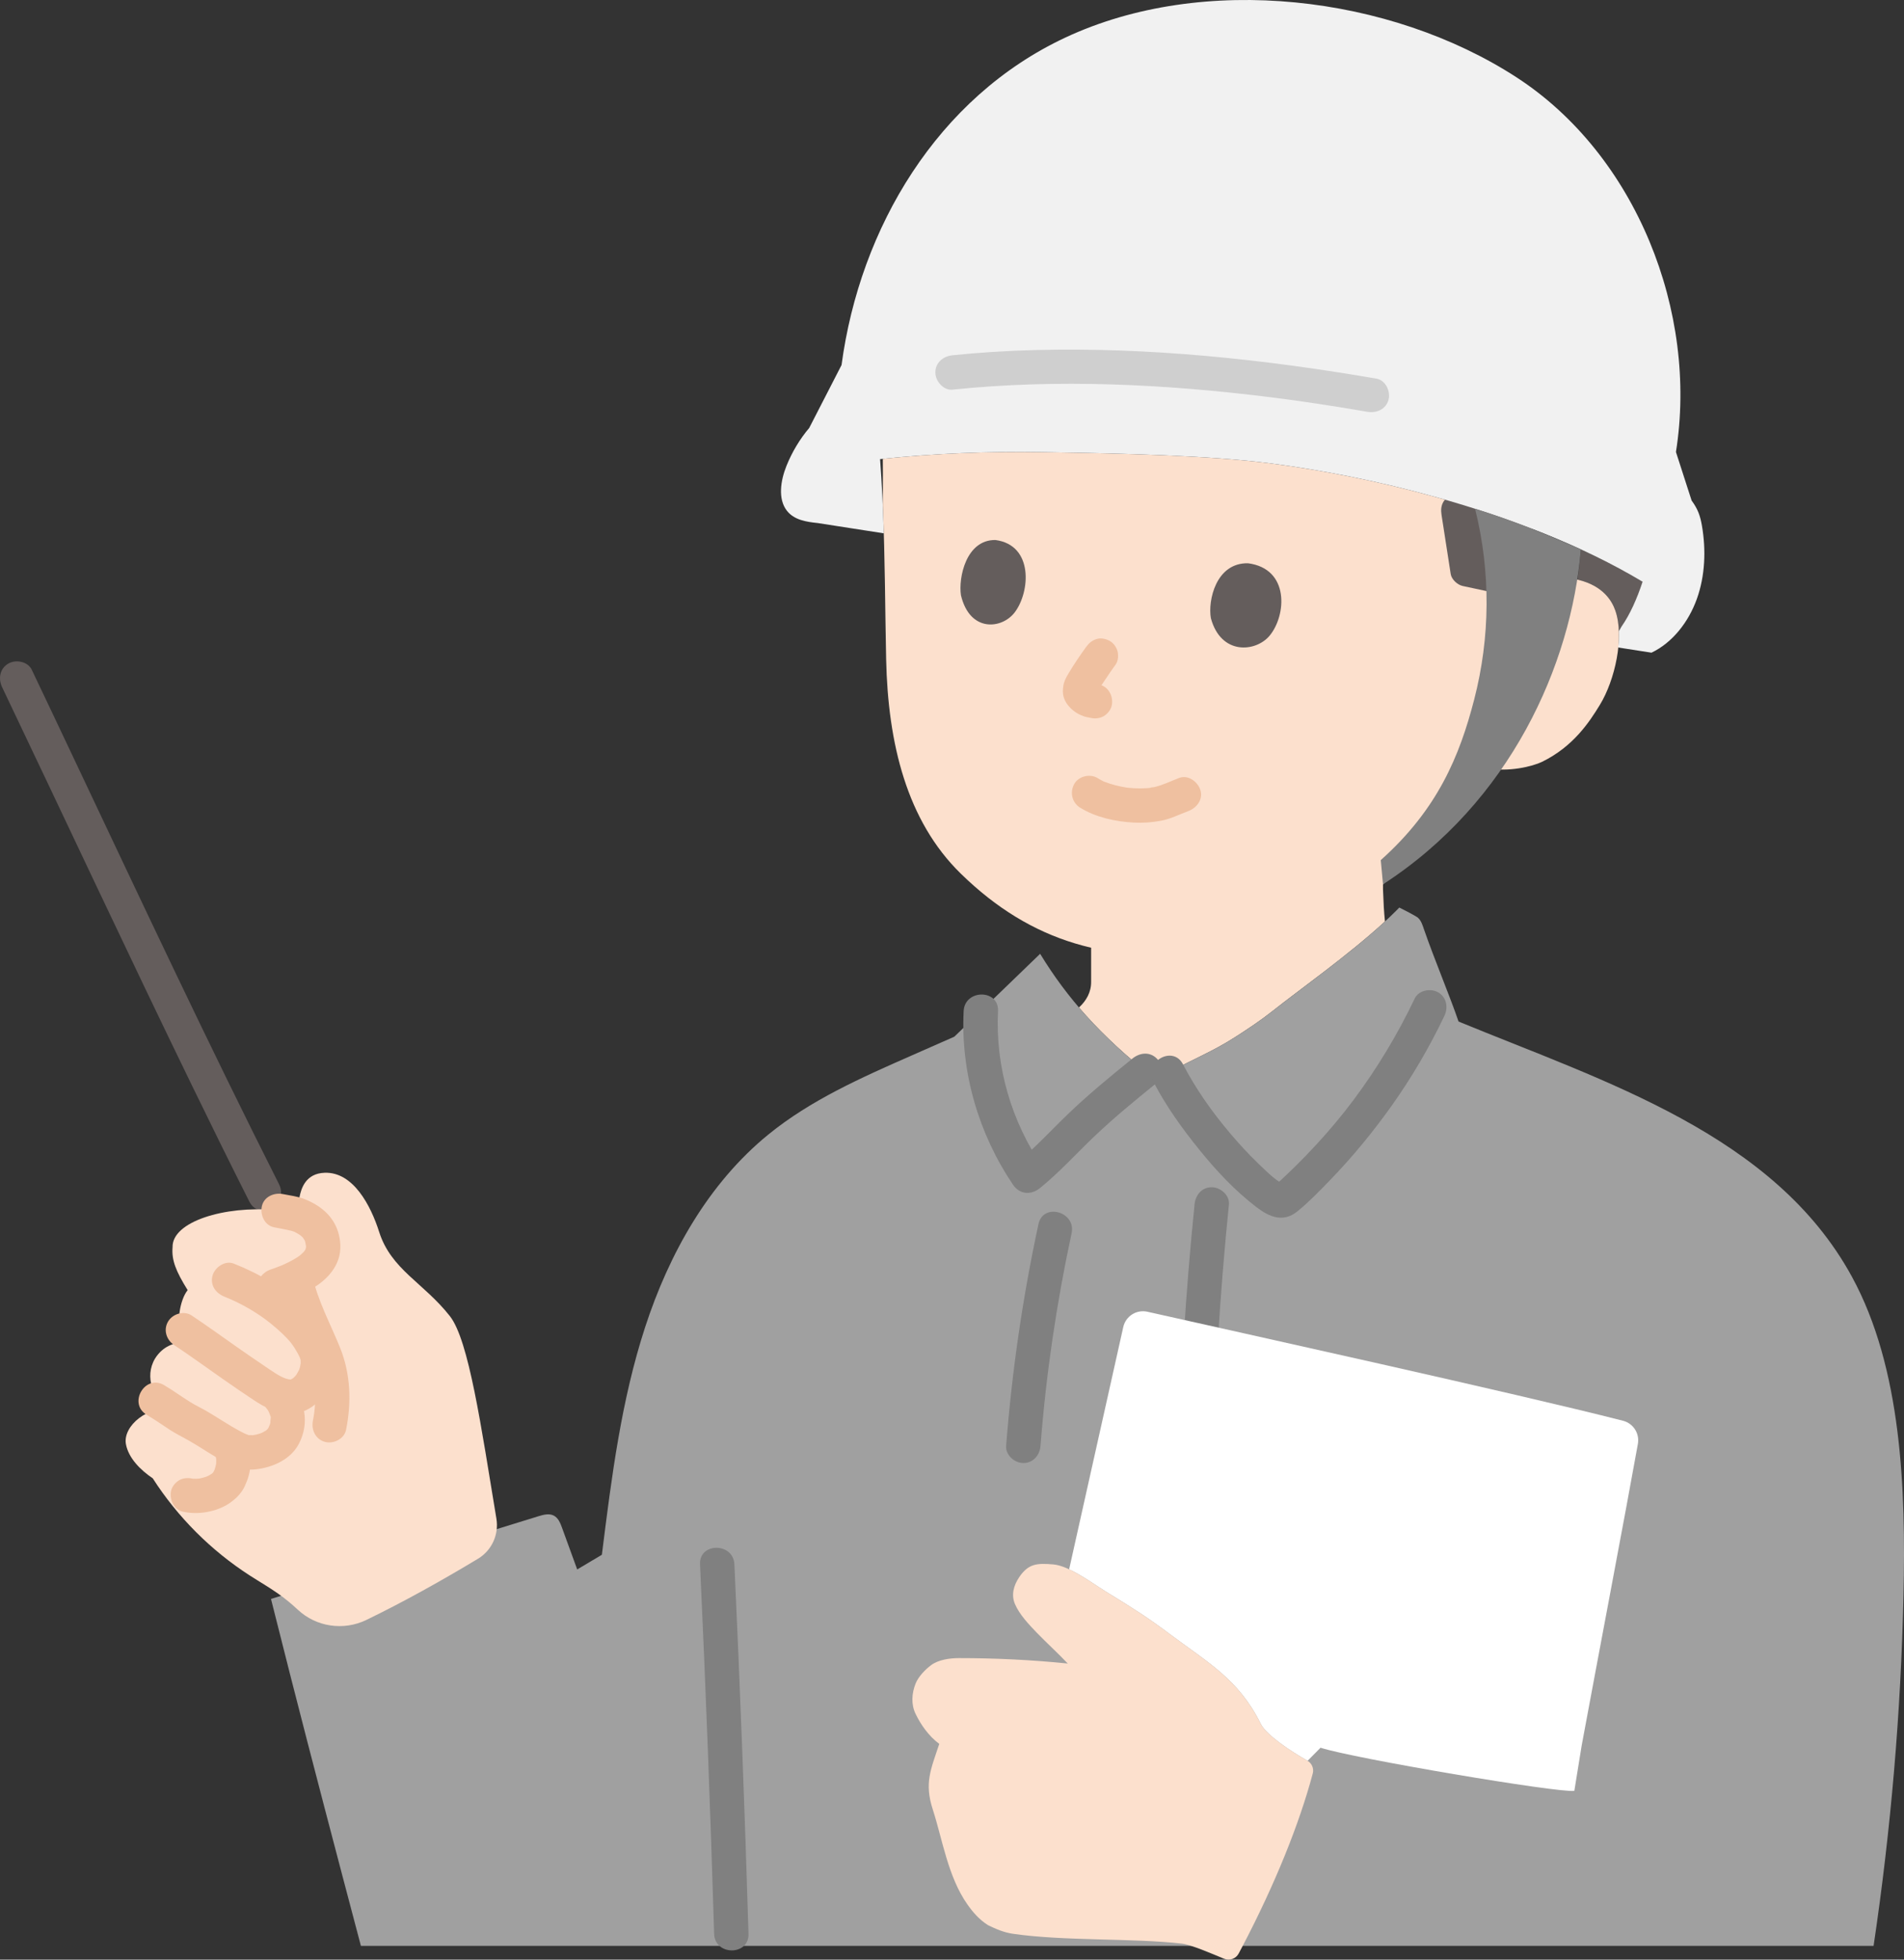 <?xml version="1.0" encoding="UTF-8"?><svg id="b" xmlns="http://www.w3.org/2000/svg" width="265.896" height="273.609" viewBox="0 0 265.896 273.609"><rect x="0" y="0" width="265.896" height="273.609" fill="#333333" stroke="none"/><defs><style>.d{fill:#fff;}.e{fill:none;}.f{fill:#a0a0a0;}.g{fill:#fce0cd;}.h{fill:#efc0a0;}.i{fill:gray;}.j{fill:#645d5c;}.k{fill:#cfcfcf;}.l{fill:#f1f1f1;}</style></defs><g id="c"><path class="j" d="M.292,95.94c8.864,18.568,17.558,37.216,26.563,55.717,2.624,5.39,5.271,10.768,7.971,16.12,1.392,2.759,5.534.331,4.145-2.423-9.835-19.495-19.113-39.271-28.449-59.008-2.024-4.279-4.046-8.558-6.085-12.829-.558-1.17-2.232-1.476-3.284-.861-1.196.7-1.421,2.11-.861,3.284H.292Z"/><path class="j" d="M228.297,84.101c-.642,1.464-1.376,2.792-2.219,3.893-.049-.994-.206-1.927-.494-2.745-.435-1.233-1.592-3.424-5.193-4.299-.033-.008-.067-.016-.101-.024.21-1.402.368-2.81.481-4.223,3.013,1.389,5.908,2.897,8.624,4.525-.333.996-.697,1.961-1.097,2.873Z"/><path class="g" d="M225.583,85.248c-.435-1.233-1.592-3.424-5.193-4.299-1.655-.402-3.709-.312-5.429.704l-10.056-2.151c-.478-3.083-.956-6.165-1.434-9.248-.959-.287-1.919-.564-2.878-.832-8.11-2.26-16.17-3.82-23.21-4.73-8.55-1.12-21.54-1.39-29.59-1.52-.81-.02-1.58-.03-2.28-.04-7.416-.119-14.839.163-22.227.931-.005.746-.001,1.492.013,2.237,0,.02,0,.03,0,.03l-.015,4.276c.32,7.358.319,14.694.466,21.456.254,11.726,2.872,22.541,10.426,29.918.628.614,1.262,1.202,1.902,1.764,4.957,4.356,10.291,7.18,16.299,8.58v4.714c.024,1.485-.668,2.681-1.697,3.634,2.599,3.039,5.512,5.806,8.855,8.563,0,0,.125.103.311.257l3.287.32c3.631-2.052,6.071-2.887,9.512-5.106,1.756-1.132,3.491-2.286,5.118-3.58,3.71-2.95,10.567-7.774,15.647-12.464-.138-1.331-.21-2.668-.274-4.511v-.678l2.982-2.57c2.914-2.523,5.337-5.166,7.624-7.983,0,0,2.245-2.876,3.233-4.546,0,0,.261-.44.666-1.121,2.99.588,6.372-.231,7.733-.896,4.323-2.125,6.562-5.5,8.051-7.946,2.113-3.459,3.451-9.471,2.155-13.16Z"/><path class="f" d="M84.075,216.896c-.008.062-.015.123-.023.185l-3.445,2.049c-.709-1.943-1.417-3.888-2.124-5.832-.235-.647-.517-1.349-1.123-1.674-.659-.354-1.466-.14-2.18.081-1.928.596-3.855,1.192-5.783,1.787-10.518,3.251-21.036,6.502-31.554,9.753.883,3.524,1.76,6.992,2.637,10.429,3.221,12.627,6.438,24.849,9.92,38.012h211.248c2.416-16.215,3.812-32.584,4.176-48.976.325-14.614-.201-31.626-7.205-44.456-10.838-19.854-34.433-27.195-54.932-35.624-1.138-3.363-3.347-8.606-4.818-12.847-.2-.577-.37-1.196-.826-1.623-.234-.219-1.579-.924-2.633-1.445-.18.189-.322.335-.322.335-5.137,5.167-13.186,10.787-17.323,14.076-1.627,1.294-3.363,2.447-5.118,3.58-3.441,2.219-5.881,3.054-9.512,5.106l-3.287-.32-.311-.257c-5.879-4.848-10.427-9.727-14.28-16.063-3.995,3.858-7.991,7.717-11.986,11.575-3.091,1.361-6.045,2.661-6.045,2.661-6.964,3.066-14.021,6.188-19.92,10.993-8.371,6.819-13.872,16.645-17.216,26.91-3.326,10.206-4.684,20.931-6.014,31.584Z"/><path class="e" d="M193.139,124.149c.103,2.975.229,4.629.589,7.074.269,1.829.671,3.652,1.38,5.359,1.91,4.6,10.492,7.37,16.101,9.07"/><path class="e" d="M152.378,137.039c.055,3.346-3.528,5.224-6.355,6.196-4.038,1.781-12.187,4.176-16.494,5.885"/><path class="i" d="M97.76,218.418c.796,17.189,1.453,34.385,1.97,51.585.093,3.082,4.893,3.095,4.8,0-.518-17.2-1.174-34.395-1.97-51.585-.142-3.076-4.943-3.093-4.8,0h0Z"/><path class="e" d="M221.432,26.298c6.579,7.066,9.476,14.791,11.055,24.072.791,4.672.881,9.444.212,14.122-.723,5.038-2.015,16.925-6.262,23.003"/><path class="e" d="M213.166,19.126c-11.198-9.283-22.009-12.142-33.009-12.423-17.431-.445-31.903,5.209-42.096,15.526-5.885,5.956-10.469,14.912-12.579,23.043-1.982,7.64-2.875,19.347-1.611,29.213"/><path class="j" d="M169.099,86.307c-.432-2.427.699-7.749,5.186-7.662,5.851.756,5.363,7.298,3.015,10.114-1.922,2.305-6.796,2.762-8.201-2.452Z"/><path class="j" d="M134.2,83.12c-.377-2.43.702-7.774,4.813-7.722,5.357.711,4.857,7.274,2.683,10.115-1.78,2.326-6.25,2.823-7.496-2.393Z"/><path class="h" d="M151.676,90.333c-.867,1.203-1.708,2.432-2.466,3.708-.306.515-.609,1.068-.705,1.664-.094.584-.127,1.131.062,1.702.188.566.521,1.049.943,1.467.555.549,1.192.919,1.927,1.166.279.094.573.12.858.188.619.147,1.293.083,1.849-.242.498-.291.973-.862,1.103-1.434.281-1.232-.37-2.641-1.676-2.952-.335-.08-.673-.113-.995-.239l.573.242c-.183-.079-.346-.177-.505-.297l.486.375c-.169-.138-.317-.29-.458-.457l.375.486c-.038-.047-.07-.097-.095-.152l.242.573c-.033-.086-.051-.158-.064-.249l.086.638c-.005-.059-.004-.118.002-.176l-.086.638c.022-.16.064-.306.122-.456l-.242.573c.351-.813.908-1.57,1.398-2.304.458-.687.926-1.368,1.409-2.038.344-.477.392-1.305.242-1.849-.153-.557-.584-1.16-1.103-1.434-.557-.294-1.232-.442-1.849-.242-.626.203-1.05.57-1.434,1.103h0Z"/><path class="h" d="M150.86,112.781c2.206,1.353,4.888,1.924,7.444,2.07,1.283.073,2.571-.022,3.835-.258,1.337-.25,2.55-.876,3.816-1.348,1.173-.438,2.1-1.643,1.676-2.952-.371-1.148-1.693-2.146-2.952-1.676-1.154.431-2.267,1.005-3.474,1.278-.104.024-.645.056-.693.13.041-.063.484-.051.095-.017-.155.014-.31.029-.465.039-.546.036-1.094.039-1.64.015-.263-.012-.526-.03-.788-.055-.132-.012-.263-.031-.395-.042.203.017.322.051.048.006-.548-.09-1.091-.195-1.629-.335-.513-.134-1.014-.299-1.509-.487-.298-.113-.057.025.084.036-.12-.009-.283-.133-.387-.185-.22-.111-.433-.233-.643-.362-1.071-.657-2.687-.268-3.284.861-.619,1.171-.283,2.582.861,3.284h0Z"/><path class="g" d="M41.678,167.881c-.079.409-.186.972-.314,1.655-.835-.282-1.818-.485-2.953-.586-7.01-.623-14.398,1.601-14.312,5.188-.15,1.8.453,3.331,2.108,5.995-1.109,1.337-1.672,4.94-.667,5.604l1.06,1.79c-2.097-.337-3.67.446-4.658,1.736-1.802,2.353-.95,5.793,1.611,7.285l.793.462c-.27-.066-.54-.133-.54-.133-2.957-.728-6.7,2.169-6.22,4.764.357,1.934,2.033,3.617,3.745,4.766,3.48,5.425,8.143,10.082,13.56,13.574,1.314.847,2.672,1.626,3.949,2.527.965.68,1.882,1.429,2.743,2.237,2.568,2.413,6.388,2.974,9.562,1.443,5.166-2.492,10.726-5.606,15.621-8.561,1.919-1.159,2.925-3.379,2.558-5.59-2.132-12.863-3.845-24.902-6.498-28.277-3.685-4.686-8.2-6.487-9.877-11.76-1.166-3.665-3.609-8.391-7.606-8.256-2.649.09-3.277,2.176-3.517,3.393,0,0-.053.266-.145.743Z"/><path class="h" d="M30.234,203.539c.048.053.094.107.138.163l-.375-.486c.102.141.185.287.256.445l-.242-.573c.114.27.185.549.23.839l-.086-.638c.062.461.054.922-.002,1.383l.086-.638c-.071.523-.203,1.031-.403,1.519l.242-.573c-.135.315-.296.615-.502.89l.375-.486c-.164.208-.351.383-.558.548l.486-.375c-.394.3-.823.535-1.278.728l.573-.242c-.549.222-1.119.375-1.705.458l.638-.086c-.505.064-1.009.075-1.515.013l.638.086c-.127-.018-.254-.04-.38-.067-.633-.133-1.279-.092-1.849.242-.498.291-.973.862-1.103,1.434-.274,1.204.362,2.676,1.676,2.952,1.27.267,2.522.232,3.788-.058,1.032-.237,2.091-.674,2.94-1.316.615-.465,1.039-.864,1.484-1.498.31-.442.514-.953.71-1.452.352-.893.517-1.913.504-2.87-.019-1.387-.428-2.701-1.372-3.737-.848-.93-2.545-.925-3.394,0-.913.994-.905,2.402,0,3.394h0Z"/><path class="h" d="M20.493,197.543c1.108.656,2.158,1.397,3.237,2.099.84.546,1.727.977,2.596,1.469,1.415.8,2.755,1.727,4.171,2.528,1.629.922,3.288,1.733,5.208,1.517,2.395-.269,4.94-1.39,6.077-3.647,1.459-2.897.813-5.972-1.256-8.373-.847-.982-2.525-.869-3.394,0-.974.974-.849,2.409,0,3.394.388.45.445.672.618,1.148.17.467.061-.123.058.319,0,.136-.124.979-.005.485-.05.208-.108.411-.17.616.149-.493-.074.121-.135.241-.046.082-.096.161-.149.238.154-.198.137-.191-.052.019-.501.411.343-.126-.254.195-.138.086-.28.165-.425.239-.242.116-.297.142-.167.081.132-.06.072-.041-.181.055-.158.051-.318.097-.48.137-.03.007-.769.12-.322.077-.248.024-.56-.039-.797.014-.249-.018-.146-.002.308.045-.084-.018-.167-.039-.249-.064-.131-.055-.285-.102-.419-.146.629.208.004-.005-.142-.075-.205-.099-.408-.203-.609-.31-1.593-.846-3.08-1.869-4.636-2.779-.791-.463-1.623-.844-2.402-1.333-1.213-.763-2.372-1.606-3.606-2.336-2.664-1.577-5.082,2.571-2.423,4.145h0Z"/><path class="h" d="M31.359,181.052c2.339.923,4.742,2.329,6.547,3.819.993.82,1.98,1.686,2.789,2.693-.155-.193.195.274.241.341.174.256.337.52.491.789.163.284.329.574.461.873-.124-.281.162.534.103.257-.03-.141.015.463.008.622.017-.364-.068.311-.106.443-.034.119-.071.238-.113.355.018-.05.119-.252-.001.001-.087.184-.392.698-.398.706-.24.32-.421.472-.7.623-.135.073-.135.023-.226.02-.417-.012.273.076-.142-.011-.175-.037-.346-.088-.515-.145-.796-.268-2.053-1.172-2.956-1.78-1.228-.826-2.448-1.666-3.66-2.515-2.14-1.499-4.254-3.035-6.431-4.48-1.081-.717-2.656-.213-3.284.861-.687,1.175-.222,2.565.861,3.284,2.298,1.524,4.525,3.149,6.785,4.727,1.431.999,2.87,1.988,4.326,2.95,1.406.929,2.92,1.733,4.625,1.883,3.728.329,6.399-3.301,6.713-6.682.298-3.204-2.156-6.253-4.392-8.274-2.895-2.616-6.127-4.56-9.751-5.989-1.206-.476-2.635.522-2.952,1.676-.374,1.363.466,2.475,1.676,2.952h0Z"/><path class="h" d="M38.974,179.323c.727,3.409,2.322,6.535,3.709,9.708,1.302,2.978,1.659,6.146,1.016,9.335-.256,1.269.365,2.592,1.676,2.952,1.184.325,2.695-.4,2.952-1.676.771-3.822.646-7.781-.819-11.43-1.357-3.38-3.14-6.573-3.906-10.165-.271-1.268-1.755-2.005-2.952-1.676-1.312.361-1.948,1.68-1.676,2.952h0Z"/><path class="h" d="M39.029,181.897c3.183-1.104,7.125-2.664,8.259-6.184.385-1.195.287-2.577-.089-3.76-.72-2.266-2.541-3.691-4.685-4.54-.945-.374-1.996-.49-2.989-.691-1.227-.248-2.651.352-2.952,1.676-.272,1.195.36,2.687,1.676,2.952.781.158,1.571.292,2.346.474.164.039.317.093.476.151.448.163-.052-.04-.087-.038.056-.003.272.131.302.147.189.097.373.202.552.317-.016-.01.239.174.25.17-.031.013-.447-.39-.144-.108.118.109.239.214.35.33.06.063.113.138.177.196.169.155-.176-.229-.178-.233.046.15.207.334.288.473.261.445-.124-.43-.037-.081.027.108.067.213.096.32.019.07.095.614.132.628-.079-.031-.057-.757-.049-.291.002.102.009.202.007.304-.002.088-.011.175-.014.263-.01.319.158-.753.022-.229-.022.086-.041.172-.068.257-.081.264-.264.405.105-.21-.113.187-.204.386-.322.572-.241.383.243-.281.135-.168-.075.079-.143.166-.218.245-.19.2-.413.361-.607.554.007-.006.518-.378.217-.169-.081.056-.16.115-.242.171-.138.094-.278.185-.42.272-.337.207-.685.397-1.039.574-.209.105-.421.205-.634.302-.1.045-.201.088-.301.134-.296.136.556-.221.017-.008-.533.21-1.068.412-1.61.6-1.183.411-2.093,1.663-1.676,2.952.379,1.171,1.682,2.117,2.952,1.676h0Z"/><path class="i" d="M134.574,141.171c-.422,8.568,2.093,17.136,6.884,24.231.932,1.38,2.52,1.496,3.769.486,2.711-2.191,5.077-4.822,7.599-7.222,2.775-2.641,5.744-5.066,8.719-7.477,1.008-.817.849-2.545,0-3.394-.996-.996-2.384-.819-3.394,0-2.974,2.412-5.943,4.837-8.719,7.477-2.522,2.4-4.888,5.031-7.599,7.222l3.769.486c-4.36-6.457-6.613-14.009-6.228-21.809.152-3.088-4.648-3.08-4.8,0h0Z"/><path class="i" d="M161.063,151.023c1.765,3.403,4.02,6.539,6.428,9.513,2.367,2.924,4.962,5.702,7.954,7.996,1.817,1.393,3.76,2.22,5.761.585,1.644-1.343,3.151-2.907,4.623-4.433,3.068-3.181,5.887-6.606,8.452-10.205,2.842-3.988,5.321-8.219,7.429-12.638.558-1.169.323-2.591-.861-3.284-1.047-.612-2.723-.314-3.284.861-2.384,4.999-5.247,9.756-8.563,14.192-1.588,2.125-3.302,4.158-5.095,6.113-.97,1.057-1.966,2.09-2.987,3.097-.461.454-.926.903-1.397,1.347-.262.247-.525.492-.79.735l-.319.291c-.45.364-.426.387.07.069l1.211.328c-1.452-.633-2.706-1.923-3.837-3.001-1.45-1.382-2.809-2.86-4.101-4.39-2.497-2.958-4.767-6.157-6.551-9.599-1.423-2.743-5.566-.318-4.145,2.423h0Z"/><path class="i" d="M166.821,168.166c-1.251,12.327-2.016,24.699-2.291,37.086h4.8c-.003-.238-.007-.476-.01-.714-.045-3.086-4.845-3.095-4.8,0,.003.238.007.476.01.714.045,3.09,4.731,3.091,4.8,0,.275-12.387,1.04-24.759,2.291-37.086.131-1.291-1.197-2.4-2.4-2.4-1.407,0-2.269,1.105-2.4,2.4h0Z"/><path class="i" d="M145.023,170.909c-2.202,10.204-3.706,20.555-4.514,30.963-.1,1.294,1.175,2.4,2.4,2.4,1.382,0,2.299-1.102,2.4-2.4.775-9.987,2.229-19.896,4.342-29.687.65-3.012-3.976-4.299-4.629-1.276h0Z"/><path class="d" d="M149.516,218.174l-.21.939c1.871.872,3.895,2.359,5.218,3.165,3.897,2.376,5.917,3.69,8.643,5.731,5.638,4.22,9.807,6.45,12.902,12.689.77,1.552,4.267,3.869,6.485,5.115.018.01.036.021.054.032.865-.872,1.806-1.823,1.806-1.823,4.515,1.481,33.3,6.344,35.444,6.022l.214-1.321.811-5.007c1.903-10.3,6.282-33.331,7.852-42.122.257-1.456-.649-2.856-2.073-3.223-14.912-3.817-53.604-12.334-66.432-15.224-1.518-.339-3.015.617-3.362,2.129l-7.352,32.896v.004Z"/><path class="g" d="M173.562,271.661c4.503-8.623,7.879-16.965,9.768-24.047.189-.707-.139-1.443-.777-1.801-2.218-1.246-5.715-3.563-6.485-5.115-3.095-6.239-7.263-8.469-12.902-12.689-2.726-2.04-4.746-3.354-8.643-5.731-1.877-1.144-5.164-3.656-7.423-3.849-2.259-.192-3.469-.129-4.752,1.759-.818,1.205-1.141,2.515-.611,3.768.616,1.458,1.978,2.897,3.063,4.02,1.319,1.365,2.925,2.82,4.312,4.289-5.058-.509-10.142-.759-15.226-.756-1.249,0-2.831.229-3.837.969-.843.62-1.812,1.635-2.195,2.609-.533,1.355-.63,2.877-.001,4.19.705,1.473,1.821,3.107,3.317,4.209-1.205,3.632-2.102,5.47-.907,9.16,1.351,4.17,2.117,9.39,4.828,13.244.747,1.062,1.608,2.09,2.885,2.907,1.13.547,2.201,1.016,3.49,1.204,7.115,1.038,16.83.591,23.566,1.371,1.346.156,4.278,1.441,5.919,2.116.761.313,1.645-.003,2.031-.73.195-.366.388-.732.579-1.098Z"/><path class="j" d="M203.637,71.326c.423,2.726.846,5.451,1.268,8.177l10.056,2.151-4.164-8.802-7.16-1.526Z"/><path class="j" d="M201.323,71.964c.423,2.726.846,5.451,1.268,8.177.119.765.942,1.519,1.676,1.676,2.927.626,5.855,1.252,8.782,1.878l1.274.272c.961.206,1.909-.066,2.523-.86.623-.806.612-1.769.188-2.666-1.077-2.277-2.155-4.554-3.232-6.831-.549-1.16-.979-2.694-2.376-3.075-1.113-.304-2.276-.485-3.405-.725-1.249-.266-2.497-.532-3.746-.798-1.225-.261-2.653.362-2.952,1.676-.275,1.206.363,2.673,1.676,2.952,2.387.509,4.773,1.017,7.16,1.526l-1.434-1.103c1.215,2.568,2.43,5.135,3.644,7.703l.52,1.099,2.71-3.526c-2.927-.626-5.855-1.252-8.782-1.878l-1.274-.272,1.676,1.676c-.423-2.726-.846-5.451-1.268-8.177-.193-1.245-1.817-2.044-2.952-1.676-1.354.438-1.883,1.619-1.676,2.952Z"/><path class="l" d="M237.682,73.426c-.245-1.43-.582-2.363-1.446-3.538l-2.189-6.781c3.11-19.52-5.553-41.475-22.278-52.32-17.627-11.43-43.682-14.58-63.001-5.537-17.843,8.352-28.674,26.537-31.245,45.716l-4.516,8.788c-1.314,1.554-2.393,3.352-3.175,5.294-.818,2.031-1.237,4.624.073,6.28,1.021,1.29,2.725,1.539,4.275,1.7l9.243,1.437c-.105-3.447-.26-6.919-.52-10.361,7.512-.798,15.064-1.092,22.609-.972.7.01,1.47.02,2.28.04,8.05.13,21.04.4,29.59,1.52,7.04.91,15.1,2.47,23.21,4.73,10.11,2.822,20.321,6.724,28.795,11.802-.784,2.364-1.749,4.55-2.951,6.271,0,0-.149.252-.355.608.03.742-.011,1.519-.092,2.304l4.645.722c2.911-1.39,5.172-4.26,6.334-7.507,1.162-3.247,1.288-6.834.713-10.197Z"/><path class="k" d="M192.232,52.868c-15.768-2.713-31.78-4.414-47.797-3.99-3.811.101-7.618.332-11.411.724-1.289.133-2.4,1.008-2.4,2.4,0,1.194,1.103,2.534,2.4,2.4,14.721-1.523,29.67-.771,44.328,1.049,4.551.565,9.085,1.268,13.604,2.045,1.276.22,2.585-.34,2.952-1.676.317-1.155-.392-2.731-1.676-2.952h0Z"/><path class="i" d="M192.827,120.092c7.914-7.073,10.998-14.479,13.054-22.456,2.225-8.631,2.327-17.717.115-26.602,5.022,1.534,10.038,3.582,14.774,5.669-1.349,16.161-9.862,35.259-27.631,46.768l-.312-3.379Z"/></g></svg>